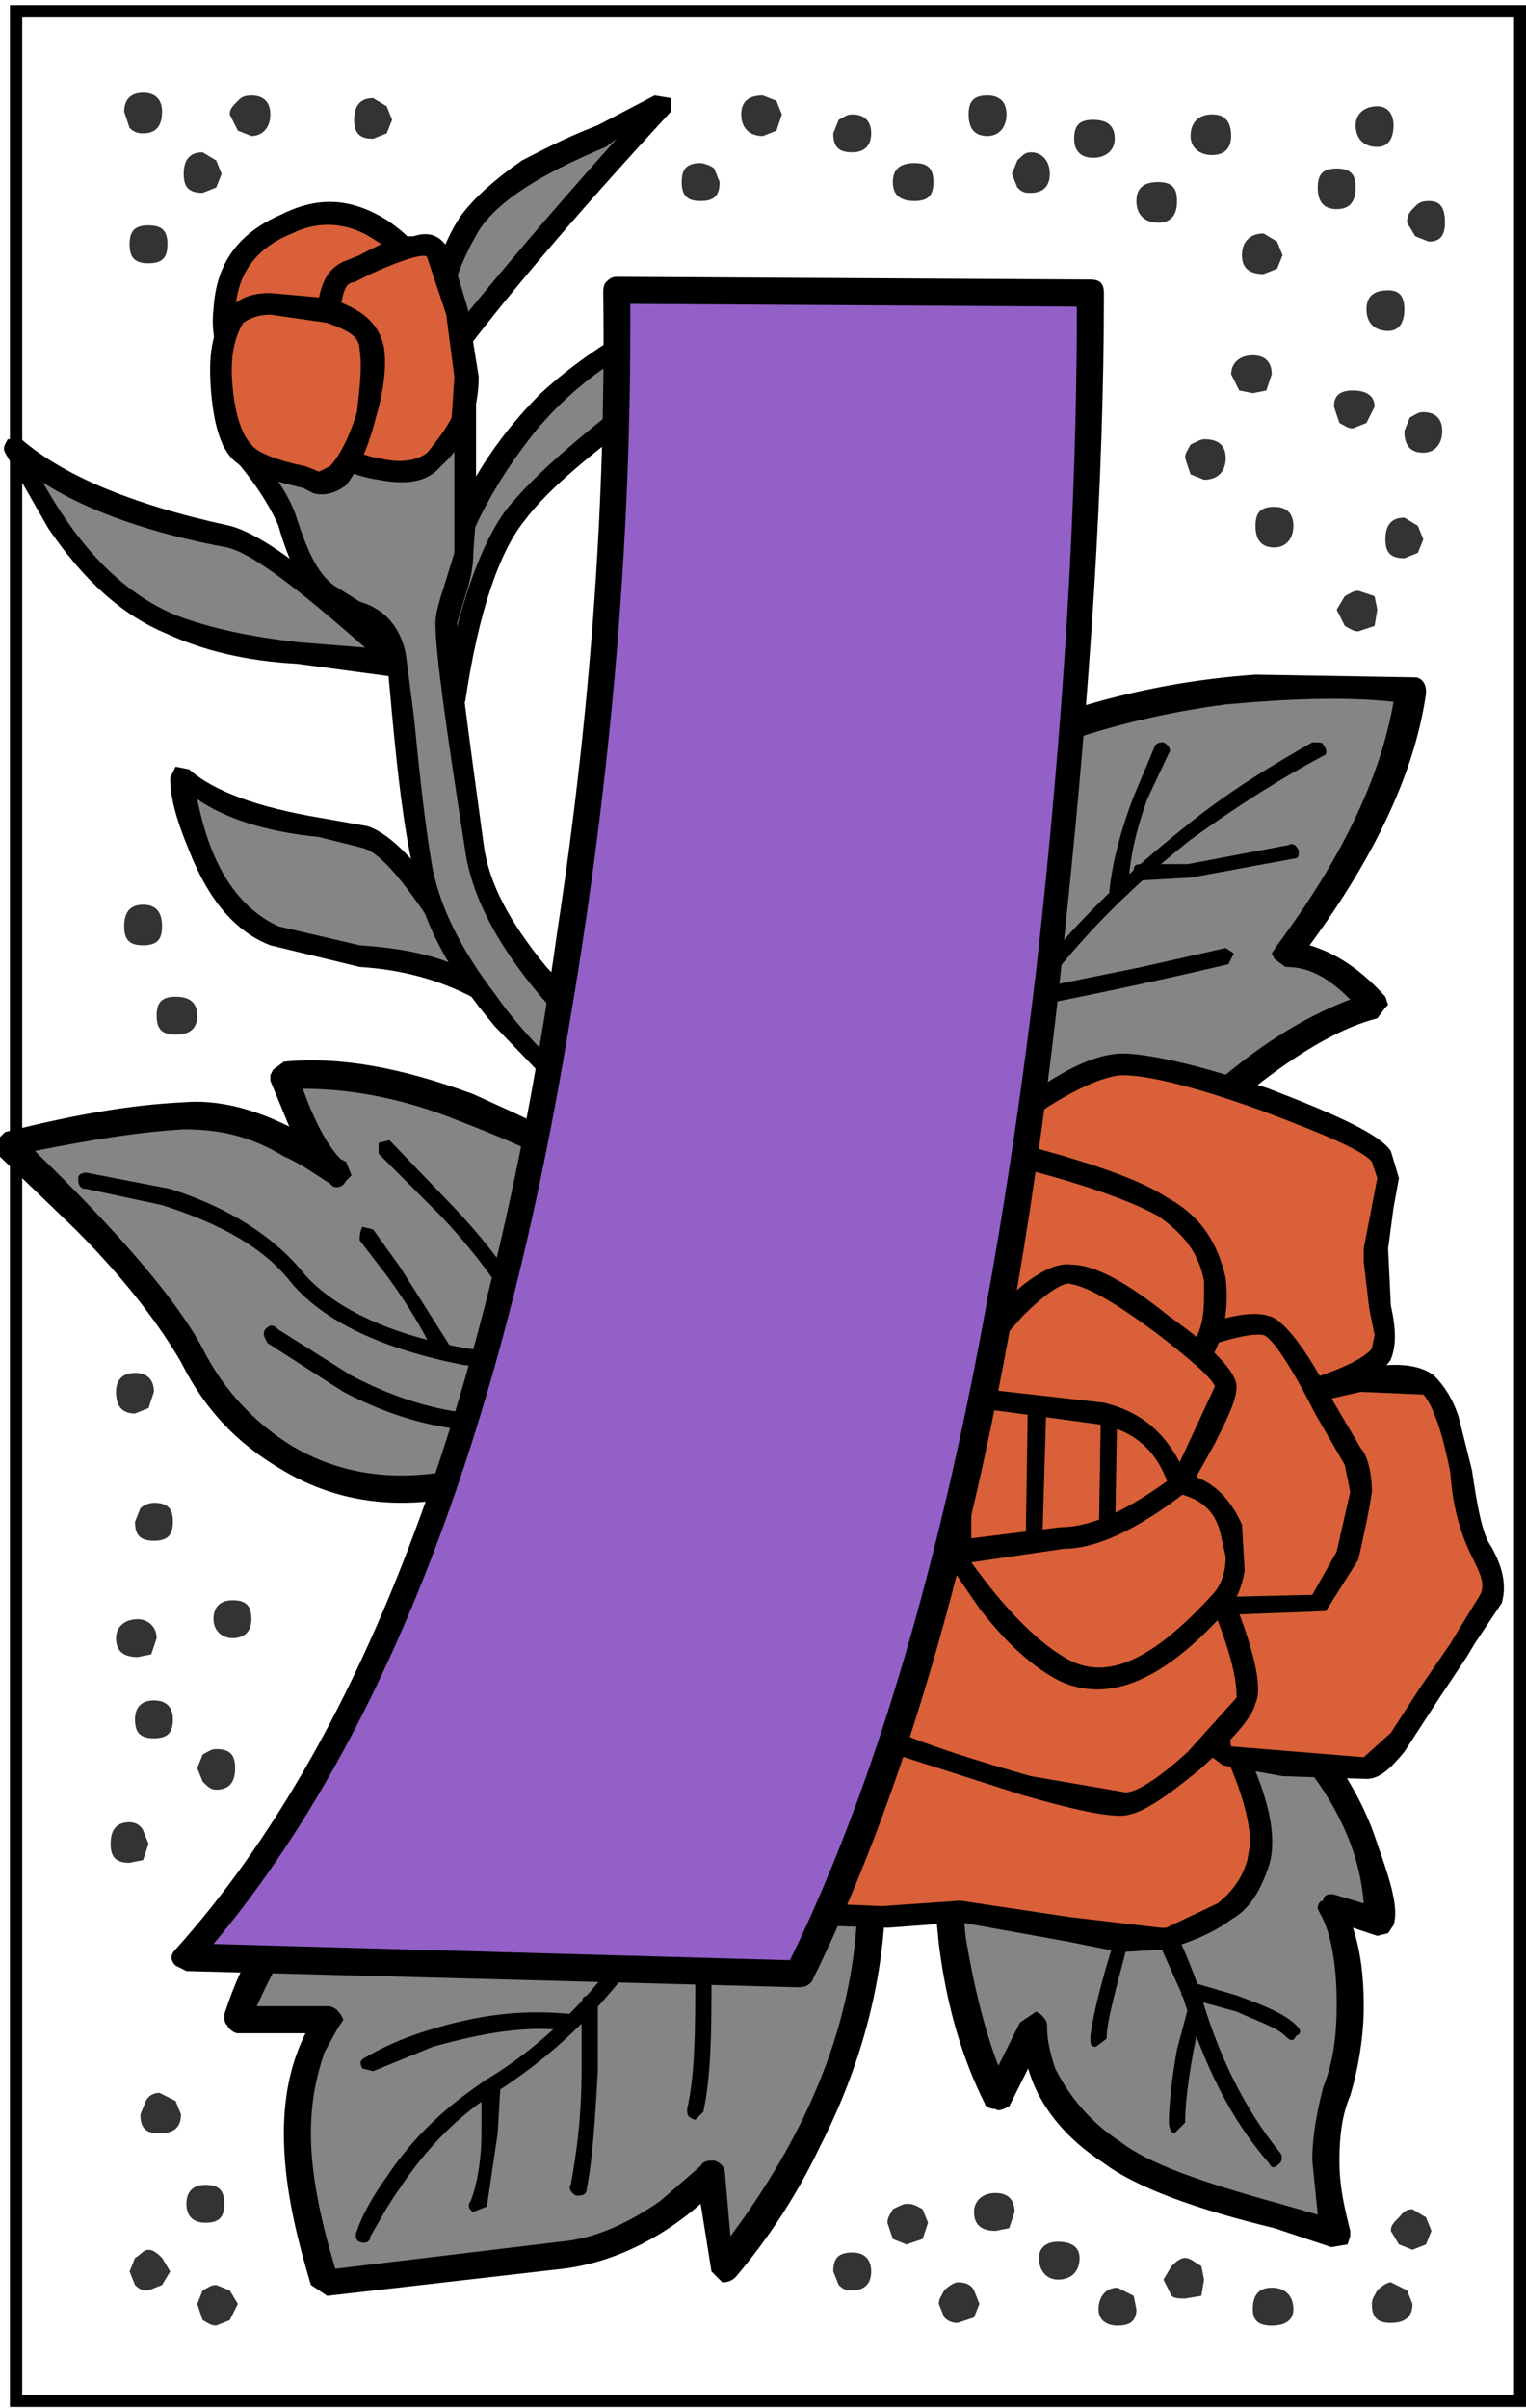 <?xml version="1.0" encoding="utf-8"?>
<!-- Generator: Adobe Illustrator 13.0.0, SVG Export Plug-In . SVG Version: 6.00 Build 14948)  -->
<!DOCTYPE svg PUBLIC "-//W3C//DTD SVG 1.1//EN" "http://www.w3.org/Graphics/SVG/1.1/DTD/svg11.dtd">
<svg version="1.1" id="圖層_1" xmlns="http://www.w3.org/2000/svg" xmlns:xlink="http://www.w3.org/1999/xlink" x="0px" y="0px"
	 width="372px" height="587px" viewBox="0 0 372 587" enable-background="new 0 0 372 587" xml:space="preserve">
<g>
	<g>
		<rect width="372" height="587" fill="#FFFFFF" fill-opacity="1.0"/>
	</g>
	<g>
		<g>
			<path fill="#333333" d="M330.471,45.706c0-3.299-1.32-4.62-4.62-4.62c-3.299,0-4.619,1.32-4.619,4.62
				c0,3.299,1.32,5.277,4.619,5.277C329.15,50.983,330.471,49.004,330.471,45.706z"/>
		</g>
	</g>
	<g>
		<g>
			<path fill="#333333" d="M300.12,33.167c0-3.299-1.321-5.277-4.62-5.277s-5.275,1.978-5.275,5.277c0,2.642,1.978,4.62,5.275,4.62
				S300.12,35.809,300.12,33.167z"/>
		</g>
	</g>
	<g>
		<g>
			<path fill="#333333" d="M312.655,62.2l-1.321-3.299l-3.299-1.984c-3.299,0-5.276,1.984-5.276,5.283
				c0,3.299,1.979,4.613,5.276,4.613l3.299-1.314L312.655,62.2z"/>
		</g>
	</g>
	<g>
		<g>
			<path fill="#333333" d="M342.345,75.396c0-3.299-1.32-4.62-3.959-4.62c-3.299,0-5.275,1.321-5.275,4.62s1.978,5.277,5.275,5.277
				C341.023,80.672,342.345,78.694,342.345,75.396z"/>
		</g>
	</g>
	<g>
		<g>
			<path fill="#333333" d="M339.707,30.525c0-2.635-1.321-4.613-3.96-4.613c-3.299,0-5.276,1.978-5.276,4.613
				c0,3.299,1.979,5.283,5.276,5.283C338.386,35.809,339.707,33.825,339.707,30.525z"/>
		</g>
	</g>
	<g>
		<g>
			<path fill="#333333" d="M335.087,99.145c0-2.642-1.978-3.956-5.277-3.956c-3.299,0-4.618,1.314-4.618,3.956l1.319,3.956
				c1.317,0.664,1.979,1.328,3.299,1.328l3.301-1.328L335.087,99.145z"/>
		</g>
	</g>
	<g>
		<g>
			<path fill="#333333" d="M346.965,131.477l-1.321-3.299l-3.299-1.985c-3.299,0-4.62,1.985-4.62,5.284s1.321,4.613,4.62,4.613
				l3.299-1.314L346.965,131.477z"/>
		</g>
	</g>
	<g>
		<g>
			<path fill="#333333" d="M310.017,91.233c0-2.642-1.32-4.626-4.619-4.626c-3.3,0-5.276,1.984-5.276,4.626l1.978,3.956l3.3,0.657
				l3.299-0.657L310.017,91.233z"/>
		</g>
	</g>
	<g>
		<g>
			<path fill="#333333" d="M286.925,49.004c0-3.299-1.321-4.62-4.62-4.62s-5.277,1.321-5.277,4.62c0,3.299,1.979,5.277,5.277,5.277
				C285.604,54.281,286.925,52.303,286.925,49.004z"/>
		</g>
	</g>
	<g>
		<g>
			<path fill="#333333" d="M351.581,105.085c0-3.299-1.979-4.62-4.616-4.62c-1.321,0-1.98,0.664-3.299,1.321l-1.321,3.299
				c0,3.299,1.321,5.277,4.62,5.277C349.604,110.363,351.581,108.384,351.581,105.085z"/>
		</g>
	</g>
	<g>
		<g>
			<path fill="#333333" d="M352.242,54.281c0-3.962-1.321-5.277-3.96-5.277c-1.979,0-2.64,0.657-3.299,1.314
				c-1.317,1.327-1.979,1.984-1.979,3.962l1.979,3.299l3.299,1.321C350.921,58.901,352.242,57.58,352.242,54.281z"/>
		</g>
	</g>
	<g>
		<g>
			<path fill="#333333" d="M226.225,541.854l-1.317-3.301c-1.321-0.656-1.981-1.313-3.96-1.313c-0.66,0-1.981,0.656-3.299,1.313
				c-0.66,1.327-1.321,1.985-1.321,3.301l1.321,3.962l3.299,1.32l3.96-1.32L226.225,541.854z"/>
		</g>
	</g>
	<g>
		<g>
			<path fill="#333333" d="M212.367,553.734c0-3.3-1.979-4.62-4.616-4.62c-3.299,0-4.62,1.32-4.62,4.62l1.321,3.299
				c1.317,1.313,1.978,1.313,3.299,1.313C210.391,558.348,212.367,557.033,212.367,553.734z"/>
		</g>
	</g>
	<g>
		<g>
			<path fill="#333333" d="M263.172,550.436c0-2.643-1.979-3.956-5.277-3.956c-2.642,0-4.619,1.313-4.619,3.956
				c0,3.3,1.979,5.276,4.619,5.276C261.193,555.712,263.172,553.734,263.172,550.436z"/>
		</g>
	</g>
	<g>
		<g>
			<path fill="#333333" d="M238.758,561.646l-1.316-3.299c-0.66-1.313-1.981-1.972-3.959-1.972c-0.66,0-1.979,0.657-3.299,1.972
				c-0.66,1.327-1.322,1.984-1.322,3.299l1.322,3.3c1.32,1.327,2.639,1.327,3.299,1.327l3.959-1.327L238.758,561.646z"/>
		</g>
	</g>
	<g>
		<g>
			<path fill="#333333" d="M247.338,539.218c0-2.636-1.32-4.62-4.62-4.62c-3.299,0-5.276,1.984-5.276,4.62
				c0,3.299,1.979,4.62,5.276,4.62l3.3-0.658L247.338,539.218z"/>
		</g>
	</g>
	<g>
		<g>
			<path fill="#333333" d="M293.521,555.712l-0.66-3.299c-1.32-0.663-2.639-1.979-3.959-1.979c-1.317,0-2.639,1.314-3.299,1.979
				l-1.979,3.299l1.979,3.963c0.66,0.657,1.98,0.657,3.299,0.657l3.959-0.657L293.521,555.712z"/>
		</g>
	</g>
	<g>
		<g>
			<path fill="#333333" d="M277.027,562.974l-0.66-3.299l-3.959-1.984c-2.639,0-4.616,1.984-4.616,5.283
				c0,2.636,1.978,3.956,4.616,3.956C275.707,566.93,277.027,565.608,277.027,562.974z"/>
		</g>
	</g>
	<g>
		<g>
			<path fill="#333333" d="M348.942,543.838l-1.32-3.299l-3.299-1.985c-1.979,0-2.64,1.327-3.3,1.985
				c-1.316,1.313-1.979,1.978-1.979,3.299l1.979,3.299l3.3,1.314l3.299-1.314L348.942,543.838z"/>
		</g>
	</g>
	<g>
		<g>
			<path fill="#333333" d="M315.293,562.974c0-3.299-1.978-5.283-5.276-5.283c-3.298,0-4.619,1.984-4.619,5.283
				c0,2.636,1.32,3.956,4.619,3.956C313.316,566.93,315.293,565.608,315.293,562.974z"/>
		</g>
	</g>
	<g>
		<g>
			<path fill="#333333" d="M344.323,561.646l-1.317-3.299l-3.96-1.972c-0.66,0-1.978,0.657-3.299,1.972
				c-0.66,1.327-1.321,1.984-1.321,3.299c0,3.3,1.321,4.627,4.62,4.627S344.323,564.945,344.323,561.646z"/>
		</g>
	</g>
	<g>
		<g>
			<path fill="#333333" d="M315.293,128.178c0-3.299-1.978-4.62-4.615-4.62c-3.3,0-4.62,1.321-4.62,4.62
				c0,3.299,1.32,5.277,4.62,5.277C313.315,133.455,315.293,131.477,315.293,128.178z"/>
		</g>
	</g>
	<g>
		<g>
			<path fill="#333333" d="M335.747,148.628l-0.66-3.299l-3.96-1.314c-1.317,0-1.978,0.657-3.299,1.314l-1.979,3.299l1.979,3.956
				c1.321,0.664,1.98,1.328,3.299,1.328l3.96-1.328L335.747,148.628z"/>
		</g>
	</g>
	<g>
		<g>
			<path fill="#333333" d="M271.747,33.825c0-3.299-1.978-4.614-5.276-4.614c-3.298,0-4.619,1.314-4.619,4.614
				c0,2.641,1.32,4.625,4.619,4.625S271.747,36.466,271.747,33.825z"/>
		</g>
	</g>
	<g>
		<g>
			<path fill="#333333" d="M227.544,44.385c0-3.299-1.319-4.62-4.619-4.62s-5.276,1.321-5.276,4.62c0,3.299,1.978,4.62,5.276,4.62
				C226.225,49.004,227.544,47.684,227.544,44.385z"/>
		</g>
	</g>
	<g>
		<g>
			<path fill="#333333" d="M245.355,27.89c0-3.299-1.979-4.62-4.615-4.62c-3.299,0-4.62,1.321-4.62,4.62
				c0,3.299,1.321,5.277,4.62,5.277C243.378,33.167,245.355,31.189,245.355,27.89z"/>
		</g>
	</g>
	<g>
		<g>
			<path fill="#333333" d="M212.367,32.51c0-3.299-1.979-4.62-4.616-4.62c-1.321,0-1.981,0.664-3.299,1.321l-1.321,3.299
				c0,3.299,1.321,4.614,4.62,4.614C210.391,37.124,212.367,35.809,212.367,32.51z"/>
		</g>
	</g>
	<g>
		<g>
			<path fill="#333333" d="M255.913,42.406c0-3.299-1.978-5.283-4.616-5.283c-1.32,0-1.98,0.664-3.299,1.984l-1.321,3.299
				l1.321,3.299c1.316,1.314,1.979,1.314,3.299,1.314C253.936,47.02,255.913,45.706,255.913,42.406z"/>
		</g>
	</g>
	<g>
		<g>
			<path fill="#333333" d="M298.799,111.683c0-3.299-1.979-4.62-5.275-4.62c-0.662,0-1.981,0.664-3.299,1.321
				c-0.662,1.314-1.322,1.979-1.322,3.299l1.322,3.956l3.299,1.321C296.82,116.96,298.799,114.982,298.799,111.683z"/>
		</g>
	</g>
	<g>
		<g>
			<path fill="#333333" d="M190.596,27.89l-1.32-3.299l-3.298-1.321c-3.298,0-5.277,1.321-5.277,4.62
				c0,3.299,1.979,5.277,5.277,5.277l3.298-1.314L190.596,27.89z"/>
		</g>
	</g>
	<g>
		<g>
			<path fill="#333333" d="M175.423,44.385l-1.321-3.299c-0.661-0.664-2.638-1.321-3.299-1.321c-3.299,0-4.62,1.321-4.62,4.62
				c0,3.299,1.321,4.62,4.62,4.62C174.102,49.005,175.423,47.684,175.423,44.385z"/>
		</g>
	</g>
	<g>
		<g>
			<path fill="#333333" d="M39.507,27.227c0-2.635-1.32-4.613-4.62-4.613c-3.299,0-4.616,1.978-4.616,4.613l1.317,3.962
				c1.321,1.321,2.639,1.321,3.299,1.321C38.187,32.51,39.507,30.525,39.507,27.227z"/>
		</g>
	</g>
	<g>
		<g>
			<path fill="#333333" d="M65.898,27.89c0-3.299-1.981-4.62-4.619-4.62c-1.979,0-2.639,0.658-3.299,1.321
				c-1.317,1.321-1.978,1.978-1.978,3.299l1.978,3.962l3.299,1.314C63.917,33.167,65.898,31.189,65.898,27.89z"/>
		</g>
	</g>
	<g>
		<g>
			<path fill="#333333" d="M54.021,42.406l-1.317-3.299l-3.299-1.984c-3.299,0-4.62,1.984-4.62,5.283
				c0,3.299,1.321,4.614,4.62,4.614l3.299-1.314L54.021,42.406z"/>
		</g>
	</g>
	<g>
		<g>
			<path fill="#333333" d="M40.825,59.558c0-3.299-1.318-4.613-4.617-4.613s-4.62,1.314-4.62,4.613c0,3.299,1.321,4.62,4.62,4.62
				S40.825,62.857,40.825,59.558z"/>
		</g>
	</g>
	<g>
		<g>
			<path fill="#333333" d="M95.589,29.211l-1.321-3.299l-3.299-1.984c-3.299,0-4.617,1.984-4.617,5.283s1.318,4.614,4.617,4.614
				l3.299-1.315L95.589,29.211z"/>
		</g>
	</g>
	<g>
		<g>
			<path fill="#333333" d="M39.507,225.823c0-3.299-1.32-5.276-4.62-5.276c-3.299,0-4.616,1.978-4.616,5.276
				c0,3.298,1.317,4.62,4.616,4.62C38.187,230.443,39.507,229.122,39.507,225.823z"/>
		</g>
	</g>
	<g>
		<g>
			<path fill="#333333" d="M48.083,247.595c0-3.299-1.978-4.613-5.277-4.613c-3.299,0-4.619,1.314-4.619,4.613
				c0,3.299,1.32,4.62,4.619,4.62C46.105,252.214,48.083,250.894,48.083,247.595z"/>
		</g>
	</g>
	<g>
		<g>
			<path fill="#333333" d="M42.146,370.975c0-3.3-1.321-4.619-4.62-4.619c-1.318,0-2.639,0.656-3.299,1.319l-1.318,3.3
				c0,3.299,1.318,4.619,4.617,4.619C40.825,375.594,42.146,374.273,42.146,370.975z"/>
		</g>
	</g>
	<g>
		<g>
			<path fill="#333333" d="M61.279,394.729c0-3.299-1.318-4.625-4.617-4.625c-2.642,0-4.62,1.326-4.62,4.625
				c0,2.637,1.978,4.614,4.62,4.614C59.961,399.344,61.279,397.365,61.279,394.729z"/>
		</g>
	</g>
	<g>
		<g>
			<path fill="#333333" d="M42.146,419.139c0-2.644-1.321-4.615-4.62-4.615c-3.299,0-4.617,1.973-4.617,4.615
				c0,3.298,1.318,4.618,4.617,4.618C40.825,423.757,42.146,422.437,42.146,419.139z"/>
		</g>
	</g>
	<g>
		<g>
			<path fill="#333333" d="M38.187,399.344c0-2.642-1.979-4.613-4.617-4.613c-3.299,0-5.28,1.973-5.28,4.613
				c0,3.299,1.981,4.619,5.28,4.619l3.299-0.663L38.187,399.344z"/>
		</g>
	</g>
	<g>
		<g>
			<path fill="#333333" d="M36.208,449.484l-1.321-3.3c-0.66-1.313-1.978-1.973-3.299-1.973c-3.299,0-4.616,1.973-4.616,5.271
				c0,3.298,1.317,4.626,4.616,4.626l3.299-0.664L36.208,449.484z"/>
		</g>
	</g>
	<g>
		<g>
			<path fill="#333333" d="M37.526,339.307c0-2.642-1.318-4.619-4.617-4.619c-3.299,0-4.62,1.979-4.62,4.619
				c0,3.299,1.321,5.276,4.62,5.276l3.299-1.319L37.526,339.307z"/>
		</g>
	</g>
	<g>
		<g>
			<path fill="#333333" d="M57.32,431.018c0-3.299-1.318-4.626-4.617-4.626c-1.321,0-1.981,0.664-3.299,1.327l-1.321,3.299
				l1.321,3.3c1.317,1.314,1.978,1.972,3.299,1.972C56.002,436.288,57.32,434.316,57.32,431.018z"/>
		</g>
	</g>
	<g>
		<g>
			<path fill="#333333" d="M44.124,515.462l-1.318-3.299l-3.959-1.972c-1.321,0-2.639,0.656-3.299,1.972l-1.321,3.299
				c0,3.299,1.321,4.626,4.62,4.626C42.146,520.088,44.124,518.761,44.124,515.462z"/>
		</g>
	</g>
	<g>
		<g>
			<path fill="#333333" d="M54.681,537.24c0-3.299-1.317-4.62-4.617-4.62c-2.642,0-4.619,1.321-4.619,4.62s1.978,4.612,4.619,4.612
				C53.364,541.854,54.681,540.539,54.681,537.24z"/>
		</g>
	</g>
	<g>
		<g>
			<path fill="#333333" d="M41.486,553.734l-1.979-3.3c-0.66-0.656-1.981-1.983-3.299-1.983c-1.321,0-1.981,1.327-3.299,1.983
				l-1.321,3.3l1.321,3.299c1.318,1.313,1.978,1.313,3.299,1.313l3.299-1.313L41.486,553.734z"/>
		</g>
	</g>
	<g>
		<g>
			<path fill="#333333" d="M57.98,561.646l-1.978-3.299l-3.299-1.313c-1.321,0-1.981,0.655-3.299,1.313l-1.321,3.299l1.321,3.963
				c1.317,0.664,1.978,1.32,3.299,1.32l3.299-1.32L57.98,561.646z"/>
		</g>
	</g>
	<g>
		<g>
			<path fill="#858585" d="M69.197,158.525l28.37,4.62c-19.793-19.793-33.649-31.011-41.565-32.325l-26.391-7.261
				c-11.878-4.62-21.114-9.233-25.73-14.517l9.236,17.815c8.576,12.532,18.473,21.114,28.37,25.07
				C50.722,156.546,59.961,158.525,69.197,158.525z"/>
		</g>
	</g>
	<g>
		<g>
			<path d="M56.002,128.178c-24.413-5.284-40.907-12.539-50.804-21.114c-0.661,0-1.978,0-3.299,0
				c-0.661,1.321-1.318,1.978-0.661,3.299l10.558,18.472c8.579,12.538,17.815,21.114,29.029,25.734
				c8.579,3.956,19.136,6.598,31.671,7.255l24.41,3.299c1.321,0.657,1.981,0,3.299-0.657c0.661-1.321,0.661-2.642-1.317-3.299
				c-3.299-4.62-9.236-9.896-17.815-16.494C69.858,134.775,61.279,129.492,56.002,128.178z M10.478,117.624
				c11.214,7.255,27.048,12.532,44.864,15.831c5.938,1.321,17.155,9.896,33.649,24.413l-16.494-1.321
				c-11.217-1.32-21.114-3.299-29.69-6.598C30.271,144.672,19.714,134.118,10.478,117.624z"/>
		</g>
	</g>
	<g>
		<g>
			<path fill="#858585" d="M106.803,90.569c13.195-17.816,31.01-39.587,54.103-64.657l-23.752,11.211
				c-10.558,5.283-18.473,11.224-23.092,17.158c-3.959,7.261-6.598,15.173-7.258,24.413
				C106.146,83.308,106.803,87.271,106.803,90.569z"/>
		</g>
	</g>
	<g>
		<g>
			<path d="M163.544,23.928l-3.959-0.658l-13.853,7.255c-8.579,3.299-14.517,6.598-18.476,8.582
				c-6.598,4.614-11.875,9.24-15.174,13.853c-4.62,7.255-7.258,15.837-7.918,25.077c-0.661,4.613,0,9.233,0,12.532l1.981,1.978
				c1.317,0.657,1.978,0,2.638-0.657c12.535-17.151,31.008-38.929,54.76-64.663L163.544,23.928L163.544,23.928z M147.71,35.809
				l2.639-1.984c-17.155,19.136-31.008,35.63-41.565,48.826c0-9.897,3.299-18.472,7.916-26.391
				C121.319,49.004,131.876,42.406,147.71,35.809z"/>
		</g>
	</g>
	<g>
		<g>
			<path fill="#858585" d="M106.803,157.21c0,5.934,1.32,10.554,3.959,13.196c3.299-22.435,8.579-37.615,15.177-45.527
				c6.598-7.255,17.812-16.495,32.328-27.712l-3.299-15.174c-6.598,3.299-13.196,8.576-19.793,15.174
				c-14.516,14.516-24.413,31.668-28.372,51.461V157.21z"/>
		</g>
	</g>
	<g>
		<g>
			<path d="M156.287,80.008c-1.318-0.657-1.979-0.657-2.639,0c-6.598,3.963-13.856,8.583-21.771,15.837
				c-14.516,14.517-23.753,31.675-27.712,52.125v9.896c0,6.598,1.321,11.211,4.62,13.853l1.979,1.321l2.638-1.978
				c3.299-22.436,8.579-36.945,14.516-44.207c5.938-7.919,16.495-16.494,31.668-27.712l1.32-2.642l-3.299-14.51L156.287,80.008z
				 M152.987,85.949l1.981,9.896c-14.516,11.218-24.413,19.793-31.011,27.712c-5.277,6.598-10.557,19.129-14.513,37.608
				l-0.661-7.919v-3.962c3.959-17.151,11.214-31.004,21.771-44.2C137.154,97.167,144.412,91.233,152.987,85.949z"/>
		</g>
	</g>
	<g>
		<g>
			<path fill="#858585" d="M90.969,233.084c9.896,0.658,19.133,3.957,27.711,9.233c-12.535-23.092-22.432-36.288-29.69-38.266
				l-21.114-3.956c-9.897-2.642-18.473-5.94-23.092-10.561l3.299,15.831c4.62,11.881,11.217,18.479,19.133,22.435L90.969,233.084z"
				/>
		</g>
	</g>
	<g>
		<g>
			<path d="M89.651,201.411l-11.218-1.979c-15.834-2.635-26.391-6.598-32.328-11.875l-3.299-0.657l-1.32,2.635
				c0,4.62,1.32,9.896,4.62,17.815c4.616,11.875,11.214,19.793,19.793,23.092l21.772,5.277c10.557,0.663,20.453,3.299,29.69,8.576
				l3.299-0.657v-3.299C108.124,217.248,97.567,204.052,89.651,201.411z M77.773,204.052l10.557,2.642
				c5.277,1.314,12.536,11.211,23.753,29.026c-7.258-3.299-15.177-4.62-24.413-5.277l-19.793-4.62
				c-9.897-4.62-16.495-14.516-19.793-31.011C54.681,199.432,64.578,202.731,77.773,204.052z"/>
		</g>
	</g>
	<g>
		<g>
			<path fill="#858585" d="M62.6,114.982l7.916,13.196c1.981,7.912,5.28,13.853,9.896,17.151c1.981,1.985,5.28,3.299,9.24,4.62
				c3.956,1.979,5.938,5.277,7.255,9.897l1.981,19.793c0.66,11.218,1.978,22.429,4.616,32.989
				c1.981,11.218,8.579,23.755,19.793,36.288l15.177,16.495l5.938-14.516l-13.196-13.853c-9.236-10.554-13.855-21.114-15.834-29.69
				c-4.619-31.011-6.598-49.483-6.598-55.424c0-1.979,0.661-3.956,1.979-7.912l2.638-9.24c0.661-14.516,0.661-27.712,0-38.93
				L92.29,93.868c-15.177,0-27.051,4.62-34.97,13.859L62.6,114.982z"/>
		</g>
	</g>
	<g>
		<g>
			<path d="M54.681,109.042c7.258,7.919,11.217,14.517,13.196,19.136c2.638,9.239,5.937,15.837,11.217,19.793l6.598,3.299
				c1.979,0.657,3.959,1.978,5.277,3.299c1.32,0.657,2.638,3.299,3.299,5.277l1.321,14.517c1.317,13.853,2.638,26.391,5.277,38.266
				c1.981,11.875,8.579,24.413,19.793,37.609l16.495,17.151l1.981,0.657l1.318-1.315l5.937-14.516l-0.657-3.299l-12.538-13.195
				c-9.236-11.217-13.853-20.457-15.174-29.026c-3.959-29.033-6.598-48.169-6.598-54.767l1.979-6.598
				c1.32-3.956,1.981-7.255,1.981-10.554l0.661-9.239v-29.69l-1.981-1.978l-22.432-2.635c-15.834,0.657-27.712,5.27-36.948,14.51
				C54.021,107.063,54.021,108.384,54.681,109.042z M87.67,146.65l-5.277-3.299c-4.62-2.635-7.258-8.576-9.896-16.494
				c-1.321-4.62-4.62-10.561-11.878-18.473c11.878-11.217,28.372-14.516,50.144-9.896v36.288l-2.639,8.576
				c-1.32,3.963-1.978,6.598-1.978,8.576c0,7.255,2.638,25.734,7.255,55.424c1.981,13.853,11.217,29.032,27.052,44.863l-3.299,8.576
				c-5.938-5.277-11.875-11.875-16.495-18.473c-8.576-11.217-13.196-21.114-15.174-30.354c-1.981-11.211-3.299-24.407-4.62-37.602
				l-1.978-15.18C97.567,153.248,94.268,148.628,87.67,146.65z"/>
		</g>
	</g>
	<g>
		<g>
			<path fill="#D96038" d="M56.002,88.591l49.483-17.151l-9.236-12.539c-8.579-7.918-17.155-9.24-27.052-4.62
				c-9.236,4.62-14.516,11.217-14.516,21.114C54.021,80.672,54.681,85.292,56.002,88.591z"/>
		</g>
	</g>
	<g>
		<g>
			<path d="M108.124,70.112c-3.299-7.255-7.918-12.532-13.855-16.494c-8.576-5.271-16.495-5.934-25.73-1.314
				C57.98,56.917,52.703,64.178,52.043,75.396c-0.661,5.277,0.66,9.896,1.978,14.51c0.661,1.984,1.981,1.984,3.299,1.984
				l49.483-17.815l1.981-1.978L108.124,70.112z M90.969,58.244c4.62,2.636,7.918,7.255,11.217,11.868L57.98,85.292l-0.66-7.918
				c0-9.233,3.959-16.494,13.856-20.457C77.773,53.618,85.031,54.281,90.969,58.244z"/>
		</g>
	</g>
	<g>
		<g>
			<path fill="#D96038" d="M111.422,76.053L107.463,62.2c-1.978-2.642-5.277-3.299-9.896-1.32l-11.875,4.619
				c-3.299,1.979-4.62,5.277-5.28,9.897l-0.657,8.576l-3.959,9.896c-2.639,6.598-1.981,11.875,1.317,14.516
				c5.28,3.299,9.897,5.277,15.177,6.598c5.938,0.657,9.897,0,13.196-3.299c5.277-4.62,8.576-11.217,8.576-19.793L111.422,76.053z"
				/>
		</g>
	</g>
	<g>
		<g>
			<path d="M87.67,62.2l-3.299,1.315c-5.277,1.984-7.258,7.261-7.258,17.158v1.978c-3.299,6.598-5.937,12.539-5.937,18.479
				c0,3.956,1.321,7.255,4.62,9.233c5.277,3.299,11.214,5.934,16.494,6.598c6.598,1.32,11.875,0.664,15.174-3.299
				c5.938-5.277,9.236-13.196,9.236-21.772l-2.638-16.494c-1.979-6.598-3.299-11.217-4.617-14.516
				c-1.981-3.299-4.62-4.62-8.579-3.299C97.567,57.58,93.607,58.901,87.67,62.2z M104.165,62.857l4.62,13.853l1.979,15.18
				l-0.661,9.897c-1.318,2.642-3.299,5.277-5.938,8.576c-2.639,1.978-6.598,2.635-11.875,1.32c-4.619-0.657-8.579-3.299-13.195-5.94
				c-1.981-1.314-2.638-4.613-1.321-9.897l4.62-10.554v-1.984l0.661-8.569c0.657-3.962,1.317-5.941,3.299-5.941l3.956-1.984
				C98.888,62.857,104.165,61.542,104.165,62.857z"/>
		</g>
	</g>
	<g>
		<g>
			<path fill="#D96038" d="M59.961,111.683c1.978,1.979,7.916,3.299,17.151,5.941c3.959,0.657,7.918-2.642,10.558-11.881
				c3.299-8.576,3.959-15.173,3.299-20.451c-0.661-4.62-4.617-7.918-10.558-9.239l-14.513-1.978
				c-8.579,0-13.195,6.598-11.878,20.457C54.681,103.101,56.663,108.384,59.961,111.683z"/>
		</g>
	</g>
	<g>
		<g>
			<path d="M65.898,71.439c-4.619,0-7.918,1.314-9.896,3.956c-3.959,3.956-5.28,9.896-4.62,19.136
				c0.661,9.233,2.638,15.831,6.598,18.466c1.981,1.984,7.258,3.963,15.834,5.94l2.642,1.321c2.638,0.664,5.276,0,7.915-1.979
				c2.639-3.299,5.28-8.582,7.258-16.494c1.978-6.598,2.639-12.539,1.978-17.152c-1.318-5.94-5.277-9.239-13.196-11.881
				L65.898,71.439z M59.301,78.694c1.979-1.321,3.959-1.985,6.598-1.985l13.856,1.985c5.276,1.978,7.916,3.299,7.916,6.598
				c0.66,3.956,0,9.24-0.661,15.174c-1.979,6.598-4.617,11.217-6.598,13.196l-2.638,1.32l-3.299-1.32
				c-6.598-1.321-11.875-3.299-13.195-5.277c-1.979-1.984-3.959-6.598-4.617-14.516C56.002,86.606,57.32,81.993,59.301,78.694z"/>
		</g>
	</g>
	<g>
		<g>
			<path fill="#858585" d="M71.176,278.605c-9.896-5.277-18.473-6.598-26.391-6.598c-13.196,0.664-27.709,3.299-42.886,6.598
				l19.133,19.129c12.539,13.858,21.774,24.421,25.734,32.988c5.938,11.883,15.174,20.457,26.391,26.393
				c14.514,7.261,30.347,7.261,48.823,1.328c17.155-4.627,25.07-19.795,23.092-43.551l-7.918-33.651
				c-5.938-3.956-13.196-7.255-22.433-10.554c-17.154-7.255-32.328-9.896-45.524-8.576l3.959,11.217
				c2.639,4.613,4.617,8.576,5.938,10.554L71.176,278.605z"/>
		</g>
	</g>
	<g>
		<g>
			<path d="M66.559,260.791l-0.661,1.321v1.32l4.617,11.211c-9.236-4.613-17.812-6.598-25.73-5.934
				c-13.856,0.664-27.709,3.299-43.546,7.261l-2.638,2.635l1.321,3.299l18.473,17.815c13.195,13.195,21.114,24.406,25.73,32.332
				c5.94,11.868,13.856,19.795,23.753,25.727c15.834,9.896,34.31,11.219,55.42,3.965c9.897-2.643,17.155-9.24,21.114-17.822
				c4.62-9.896,5.938-23.749,2.639-40.9l-6.598-23.093l-1.318-1.321c-7.258-4.619-15.177-7.918-23.753-11.875
				c-17.815-6.598-32.989-9.239-46.185-7.918L66.559,260.791z M8.497,280.584c13.196-2.642,25.074-4.614,36.288-5.277
				c7.918,0,15.834,1.321,24.413,6.598c4.617,1.979,7.916,4.619,11.214,6.598l0.661,0.664c1.321,0.656,2.639,0,3.299-1.327
				l1.321-1.315l-1.321-3.299l-1.317-0.657c-2.642-2.642-5.941-7.925-9.24-17.158c10.557,0,23.753,1.978,38.269,7.918
				c8.576,3.299,16.495,6.598,22.432,9.896c5.277,13.196,7.258,25.735,7.258,38.267c0,7.918-1.32,14.517-3.299,19.793
				c-3.299,6.598-9.236,11.875-17.815,14.517c-18.473,5.941-34.967,5.276-49.483-3.299c-8.576-5.283-16.495-13.194-21.771-23.749
				C43.467,317.527,29.611,301.034,8.497,280.584z"/>
		</g>
	</g>
	<g>
		<g>
			<path d="M21.032,285.867c-1.318,0-1.978,0.656-1.978,1.314c0,1.984,0.66,2.641,1.978,2.641l18.476,3.957
				c14.513,4.62,25.071,10.554,31.668,19.136c7.918,9.239,21.774,15.838,41.568,19.794l28.369,3.299l2.639-1.984l-2.639-1.972
				l-27.051-3.299c-19.133-3.299-32.329-9.896-39.587-17.821c-7.258-9.233-18.473-16.494-32.989-21.108L21.032,285.867z"/>
		</g>
	</g>
	<g>
		<g>
			<path d="M67.877,324.126c-1.318-1.313-1.979-1.313-3.299,0c-0.661,1.328,0,1.983,0.66,3.299l18.473,11.882
				c15.177,7.912,29.033,10.555,42.885,9.239l1.981-1.327l-1.981-2.636c-13.195,1.321-27.048-1.978-40.904-9.231L67.877,324.126z"/>
		</g>
	</g>
	<g>
		<g>
			<path d="M94.928,277.942l-2.639,0.664v2.636l15.174,15.18c11.878,12.539,19.793,25.07,25.731,38.266
				c0,1.321,0.66,1.321,1.981,0.664c1.979-0.664,1.979-1.328,1.318-2.642c-5.938-13.196-13.853-25.733-25.73-38.272L94.928,277.942z
				"/>
		</g>
	</g>
	<g>
		<g>
			<path d="M90.969,299.721l-2.639-0.658c-0.66,1.314-0.66,2.636-0.66,3.301l6.598,8.568c5.28,7.26,9.236,13.858,11.878,19.793
				c0.657,0.664,1.317,0.664,2.638,0.664c1.318,0,1.318-1.32,1.318-2.636L97.567,308.96L90.969,299.721z"/>
		</g>
	</g>
	<g>
		<g>
			<path fill="#858585" d="M344.323,168.421c-9.897-1.978-21.771-1.978-36.288-0.657c-29.029,1.978-55.422,9.897-79.174,23.092
				l-10.553,43.543c-5.941,32.331-5.281,54.103,1.315,67.298c7.259,12.531,19.794,12.531,38.927-1.32
				c9.896-6.598,18.477-14.51,27.053-23.75l17.154-14.516c13.195-9.233,23.752-15.173,32.328-17.158
				c-7.259-8.57-14.513-12.532-21.771-12.532l13.855-21.114C336.408,195.47,342.345,180.96,344.323,168.421z"/>
		</g>
	</g>
	<g>
		<g>
			<path d="M347.622,168.421c0-1.978-1.317-3.299-2.639-3.299l-38.927-0.657c-28.369,1.978-54.761,9.897-79.174,23.092l-0.66,1.978
				l-11.875,46.185c-5.279,31.668-4.619,54.102,2.639,67.297c3.3,5.941,7.92,9.896,13.855,10.556
				c9.896,1.319,21.771-3.957,36.288-15.175l20.454-19.793l17.813-13.195c12.534-9.897,22.432-15.173,30.351-17.158l1.978-2.635
				l0.661-0.664l-0.661-1.972c-5.937-6.598-11.874-10.561-18.472-12.538c16.494-22.435,25.73-42.886,28.369-61.365V168.421
				L347.622,168.421z M310.678,233.742l2.639,1.978c5.275,0,9.896,1.978,15.834,7.919c-8.575,3.299-18.473,8.575-29.69,17.809
				l-16.494,12.539l0,0L259.873,295.1c-11.219,9.233-20.454,13.195-27.713,11.875c-4.616-0.656-7.254-2.642-9.235-7.254
				c-3.3-5.941-5.276-14.518-5.276-27.049c0-13.859,1.978-30.354,5.938-48.826c3.299-13.196,5.938-23.75,8.575-31.011
				c19.794-10.56,41.567-17.815,66.639-21.114c14.518-1.314,28.373-1.978,40.908-0.657c-3.299,19.136-13.196,38.929-28.373,59.38
				l-1.317,1.978L310.678,233.742z"/>
		</g>
	</g>
	<g>
		<g>
			<path d="M322.552,181.617c0-0.657-0.66-0.657-2.639-0.657c-9.235,5.277-20.454,11.875-31.672,21.107
				c-23.093,18.479-40.903,38.272-51.462,60.708c-0.659,1.314,0,2.635,0.662,2.635c1.978,1.32,2.638,0.664,2.638-1.321
				c10.558-21.771,27.713-41.565,50.146-59.38c11.873-8.576,22.432-15.174,32.327-20.451
				C323.212,184.259,323.873,182.938,322.552,181.617z"/>
		</g>
	</g>
	<g>
		<g>
			<path d="M283.626,180.96c-0.661,0-1.321,0-1.981,0.657l-5.276,12.539c-3.3,8.575-5.276,16.494-5.938,23.092
				c0,1.978,1.317,1.978,2.639,1.978l1.979-1.321c0-6.598,1.321-13.853,4.62-23.092l5.276-11.211
				C285.604,182.938,284.941,181.617,283.626,180.96z"/>
		</g>
	</g>
	<g>
		<g>
			<path d="M316.614,207.351c-0.66-1.321-1.321-1.984-2.639-1.321l-24.413,4.62h-11.219c-1.978,0-1.978,0.657-1.978,1.978
				c0,1.321,0,1.978,1.978,1.978l11.879-0.657l25.069-4.62C316.614,209.329,316.614,208.666,316.614,207.351z"/>
		</g>
	</g>
	<g>
		<g>
			<path d="M300.78,232.421l-1.981-1.32l-20.453,4.62l-38.927,7.919c-1.978,0-1.978,0.657-1.978,1.978
				c0,1.321,1.315,1.978,2.638,1.978c17.155-3.299,36.948-7.255,59.38-12.538L300.78,232.421z"/>
		</g>
	</g>
	<g>
		<g>
			<path fill="#858585" d="M251.954,493.696l1.981,10.555c3.299,7.912,9.235,15.174,16.494,21.107
				c7.914,4.626,19.133,9.896,32.988,13.194l22.432,6.6c-0.659-3.3-1.32-6.6-1.978-11.211c-1.321-8.583-0.661-17.152,1.978-23.75
				c2.64-7.926,3.3-17.158,3.3-26.393c-0.66-7.925-2.64-13.857-4.62-18.479l11.879,3.956c0-5.271-0.661-11.211-3.299-18.467
				c-5.281-13.858-14.519-27.055-29.03-39.587c-9.896,0-20.453,2.635-31.671,5.935c-22.434,7.919-36.288,19.794-42.227,36.288
				l1.979,19.794c1.982,15.173,5.941,27.712,10.558,37.607L251.954,493.696z"/>
		</g>
	</g>
	<g>
		<g>
			<path d="M226.884,453.446l1.978,20.457c1.981,15.831,5.941,28.362,11.219,38.923c0,0.664,1.32,1.321,2.639,1.321
				c0.66,0.656,1.981,0,3.299-0.657l4.621-9.239c2.639,9.239,9.235,17.151,18.471,23.092c7.92,5.94,22.434,11.211,41.569,15.837
				l13.853,4.613l3.96-0.656l0.66-1.983v-1.314c-1.321-5.284-2.64-10.555-2.64-17.152c0-5.939,0.661-11.224,2.64-15.837
				c1.978-6.598,3.299-14.517,3.299-21.777c0-6.599-0.66-13.195-2.64-19.129l5.938,1.978l2.639-0.657l1.321-1.983
				c1.316-3.956-0.661-10.556-3.96-19.793c-4.62-14.511-14.517-28.363-29.689-40.901l-1.979-0.657
				c-11.218,0.657-22.437,2.636-34.31,6.599c-22.433,7.912-36.289,20.45-42.887,37.602L226.884,453.446L226.884,453.446z
				 M235.459,472.576l-1.979-19.13c5.938-13.859,17.815-25.07,36.949-31.669c11.213-4.619,22.432-6.598,32.328-7.254
				c18.473,15.83,28.368,32.324,29.689,49.482l-6.599-1.983c-1.978-0.657-3.299,0-3.299,1.319c-0.66,0-1.321,0.664-1.321,1.979
				l0.661,1.319c2.639,4.62,3.959,12.532,3.959,21.771c0,7.256-0.659,13.854-3.299,20.451c-1.321,5.282-2.639,11.224-2.639,17.82
				l1.316,13.195l-9.235-2.641c-19.133-5.284-32.328-9.897-38.926-15.182c-7.26-4.612-12.535-11.211-15.834-17.809
				c-1.321-3.956-1.981-7.256-1.981-9.896v-0.657c0-1.326-1.317-2.642-2.64-3.299l-3.959,2.636l-5.276,10.561
				C240.079,495.011,237.441,484.458,235.459,472.576z"/>
		</g>
	</g>
	<g>
		<g>
			<path d="M271.747,447.512c-1.317,0.658-1.317,1.974-1.317,2.637l6.598,11.218l11.215,25.069
				c5.281,17.158,11.879,30.354,21.115,40.907c0.659,1.314,1.32,1.314,2.638,0c0.661-0.657,0.661-1.983,0-2.642
				c-8.575-10.555-15.173-23.749-19.793-40.243c-2.64-7.256-5.938-15.181-11.214-24.414l-6.598-11.874
				C273.068,446.849,272.408,446.849,271.747,447.512z"/>
		</g>
	</g>
	<g>
		<g>
			<path d="M292.201,487.757c-1.317,0-2.639,0-2.639,1.979l-2.639,9.896c-1.32,7.262-1.982,13.859-1.982,17.815
				c0,1.313,0.662,2.642,1.322,2.642l2.639-2.642c0-3.956,0.66-9.896,1.98-17.151l1.979-9.896
				C293.521,489.734,292.861,488.413,292.201,487.757z"/>
		</g>
	</g>
	<g>
		<g>
			<path d="M290.225,483.137l-1.982,1.979c-0.656,1.32,0,1.983,1.32,1.983l11.876,3.3c5.939,2.636,9.896,3.957,11.878,5.935
				c1.316,1.321,1.978,1.321,2.639,0c1.321-0.663,1.321-1.321,0-2.636c-2.639-2.642-7.259-4.626-14.517-7.261L290.225,483.137z"/>
		</g>
	</g>
	<g>
		<g>
			<path d="M267.131,498.968l2.639-1.973c0-4.625,2.64-13.195,5.276-23.755l4.62-15.174c0-1.321,0-1.321-1.32-1.984
				c-1.318,0-1.979,0-2.639,0.663l-3.96,15.831c-3.299,10.561-5.276,18.479-5.938,23.756
				C265.811,498.31,265.811,498.968,267.131,498.968z"/>
		</g>
	</g>
	<g>
		<g>
			<path fill="#858585" d="M212.367,452.783c-1.317-11.211-17.813-18.467-48.823-20.45c-31.007-1.979-53.442,0.656-69.276,7.918
				l-13.856,13.195C70.516,465.978,62.6,478.516,57.98,492.37h22.432l-5.937,14.521c-3.299,13.854-1.318,30.349,4.62,49.483
				l58.06-6.598c7.918-1.327,17.154-4.626,25.73-10.562l10.557-9.232l3.299,23.093c6.598-7.925,13.196-17.822,19.133-30.354
				C209.068,497.653,213.688,474.561,212.367,452.783z"/>
		</g>
	</g>
	<g>
		<g>
			<path d="M204.452,438.931c-11.218-7.255-30.351-10.555-56.081-10.555c-25.074,0-43.546,2.642-56.082,8.576v0.663l-14.516,14.51
				c-10.557,11.882-18.473,24.414-23.092,38.931c0,1.314,0,1.979,0.661,2.642c0.66,1.313,1.978,1.973,2.638,1.973h16.495
				c-3.299,6.598-5.277,14.522-5.277,24.419c0,11.868,2.639,23.75,6.598,36.945l3.959,2.642l57.399-6.598
				c11.217-1.327,23.092-6.599,33.649-15.837l2.638,16.494l2.639,2.642c0.66,0,1.981,0,3.299-1.327
				c7.258-8.569,14.516-19.13,20.454-31.662c12.535-24.419,17.155-48.825,15.834-70.604
				C215.01,446.849,211.711,442.887,204.452,438.931z M148.371,434.975c24.41,0,42.225,3.3,52.781,9.238
				c5.277,2.636,7.259,5.936,7.916,9.233v7.919c0,27.705-9.896,55.424-31.007,83.787l-1.321-15.168c0-1.327-0.66-2.643-2.638-3.3
				c-1.321,0-2.638,0-3.299,1.314l-9.897,8.582c-8.575,5.935-16.494,9.232-24.413,9.896l-54.761,6.6
				c-3.959-13.196-5.937-23.756-5.937-32.989c0-7.925,1.317-13.859,3.299-19.793l3.299-5.94l1.318-1.983l-0.657-1.314
				c-0.661-0.657-0.661-1.32-2.642-1.984H62.6c5.277-11.868,11.875-22.43,20.454-32.988l12.535-13.195
				C107.463,437.615,124.618,434.975,148.371,434.975z"/>
		</g>
	</g>
	<g>
		<g>
			<path d="M167.504,453.446c-1.321-0.663-1.978,0-3.299,0.664c-11.217,23.749-27.051,41.559-45.524,52.781
				c-9.896,6.599-17.815,13.854-24.413,23.75c-3.299,4.612-5.938,9.238-7.258,13.195c-0.657,1.314,0,2.641,0.661,2.641
				c1.32,0.658,2.638,0,2.638-1.325c1.981-3.3,3.959-7.256,7.258-11.869c6.598-9.896,14.516-17.821,23.092-23.092
				c19.793-12.538,35.627-30.354,47.505-54.109C168.164,454.768,168.164,453.446,167.504,453.446z"/>
		</g>
	</g>
	<g>
		<g>
			<path d="M121.98,508.864l-1.981-1.973c-1.318,0-2.638,0-2.638,1.973v11.224c0,7.255-1.318,13.195-2.639,16.494
				c-0.66,0.658-0.66,1.972,0.661,2.636l3.299-1.32l2.639-17.81L121.98,508.864z"/>
		</g>
	</g>
	<g>
		<g>
			<path d="M104.165,495.011c-6.598,1.984-11.875,4.62-15.174,6.599c-1.32,0.657-1.32,1.32-0.661,2.643l2.639,0.656l14.516-5.939
				c11.875-3.299,22.432-5.271,32.989-3.957l2.639-1.978l-1.321-1.979C127.917,489.734,116.7,491.056,104.165,495.011z"/>
		</g>
	</g>
	<g>
		<g>
			<path d="M145.732,488.413l-1.981-1.979c-1.318,0-1.979,0.663-1.979,1.979v15.838c0,12.538-1.32,21.107-2.638,28.369
				c-0.661,0.663,0,1.978,1.318,2.635c1.32,0,2.638,0,2.638-1.972c1.321-6.599,1.981-16.494,2.642-28.376V488.413L145.732,488.413z"
				/>
		</g>
	</g>
	<g>
		<g>
			<path d="M172.781,464.007l-1.978-1.327c-1.321,0-2.639,0.663-2.639,1.984l1.318,16.495c0,13.195,0,24.406-1.978,32.988
				c0,1.313,0,1.978,1.978,2.642l1.981-1.984c1.978-9.238,1.978-20.45,1.978-33.646L172.781,464.007z"/>
		</g>
	</g>
	<g>
		<g>
			<path fill="#D96038" d="M211.05,325.454v71.911h85.771v-71.911H211.05z"/>
		</g>
	</g>
	<g>
		<g>
			<path d="M209.068,397.365c0,1.32,0.66,2.636,1.98,2.636h85.771c1.978,0,2.638-1.313,2.638-2.636v-71.911
				c0-1.328-0.66-2.644-2.638-2.644H211.05c-1.321,0-1.981,1.314-1.981,2.644V397.365L209.068,397.365z M213.688,394.729v-66.641
				h81.151v66.641H213.688z"/>
		</g>
	</g>
	<g>
		<g>
			<path d="M253.275,334.688c-1.321,0-2.64,0.664-2.64,1.979l-0.661,44.206c0,1.321,0.661,2.635,2.639,2.635l1.322-2.635
				l1.316-44.206L253.275,334.688z"/>
		</g>
	</g>
	<g>
		<g>
			<path d="M270.43,337.984c-1.32,0-1.98,0-1.98,1.322l-0.656,39.586c0,1.979,0.656,1.979,1.979,1.979l1.978-1.979l0.661-39.586
				L270.43,337.984z"/>
		</g>
	</g>
	<g>
		<g>
			<path d="M235.459,336.008c-1.979,0-1.979,0.657-1.979,1.979l-0.66,40.906c0,1.979,0.66,1.979,1.322,1.979l2.637-1.979v-40.906
				L235.459,336.008z"/>
		</g>
	</g>
	<g>
		<g>
			<path fill="#D96038" d="M202.471,409.896l-5.938,27.056c-3.959,17.814-3.299,27.712,1.32,29.688l15.174,1.321l21.115-1.984
				c5.937,0,15.832,1.327,27.707,4.627l21.114,1.972l15.175-5.936c3.958-2.635,7.258-6.598,8.578-12.53
				c1.979-4.626,0-13.196-4.62-23.757l-7.258-15.83L202.471,409.896z"/>
		</g>
	</g>
	<g>
		<g>
			<path d="M203.131,407.262c-1.979,0-2.639,0.664-2.639,1.979c-3.959,11.218-6.598,22.436-7.918,32.988
				c-1.979,15.838-1.317,24.412,3.959,27.049l19.793,0.664l17.816-1.321l25.729,4.62l13.194,2.635l11.219-0.657l1.979-0.657
				c6.598-1.983,11.217-4.618,13.855-6.598c4.616-2.642,7.258-7.255,9.236-13.195c2.638-8.582-1.321-22.435-12.535-40.907
				l-1.321-1.979L203.131,407.262z M199.172,464.007c-1.979-0.664-2.639-3.299-2.639-7.925c0-9.896,2.639-25.064,7.919-42.887
				l89.069,3.963c7.259,13.858,11.215,24.414,11.215,32.326l-0.657,3.962c-1.32,4.62-3.959,7.919-7.259,10.561l-12.534,5.936h-1.321
				l-22.432-2.637l-26.391-3.963l-19.134,1.321L199.172,464.007z"/>
		</g>
	</g>
	<g>
		<g>
			<path fill="#D96038" d="M355.541,401.984l7.918-11.217c1.317-3.3,0.657-7.918-2.642-12.533c-1.979-3.299-3.3-10.561-5.276-21.776
				c-1.321-10.554-3.96-16.494-7.259-18.474c-3.299-3.299-10.559-3.299-21.771,0l-14.517,4.621
				c-12.535,8.574-18.473,25.068-18.473,50.141c0.66,12.538,1.979,24.412,4.617,34.973l14.517,2.636l20.454,0.663
				c2.638,0,6.598-3.962,11.874-11.224L355.541,401.984z"/>
		</g>
	</g>
	<g>
		<g>
			<path d="M355.541,345.247c-1.321-3.963-3.299-7.263-5.938-9.896c-5.938-4.627-18.477-3.3-38.926,5.27h-0.661
				c-12.535,8.583-18.476,25.077-18.476,50.811c0,12.532,1.319,25.064,3.959,36.945l2.64,1.979l14.517,2.635l20.454,0.664
				c3.299,0,5.937-2.637,9.234-6.599l8.576-13.195l6.598-9.896l1.981-3.299l6.598-9.896c1.317-4.619,0-9.232-2.639-13.858
				c-1.981-2.636-3.299-9.233-4.619-18.466L355.541,345.247z M346.965,339.964c1.979,1.984,4.616,8.582,6.598,19.136
				c0.657,9.896,3.299,16.494,5.277,20.451c1.979,3.955,3.299,6.598,1.979,9.239l-5.276,8.575l-1.979,3.299l-7.258,10.561
				l-7.259,11.212l-6.598,5.939l-32.328-2.641c-1.981-10.556-3.96-21.772-3.96-34.968c0-23.094,5.938-38.267,17.155-46.186
				c5.938-2.635,12.534-3.963,18.473-5.275L346.965,339.964z"/>
		</g>
	</g>
	<g>
		<g>
			<path fill="#D96038" d="M308.695,268.709c-17.154-6.598-29.029-9.896-34.967-9.896c-4.621,0-11.219,3.299-19.793,8.576
				l-13.195,9.239c-0.661,0-0.661,3.299,1.316,11.211l3.299,11.224l62.021,43.543c17.813-4.619,27.048-8.582,29.03-12.537
				c1.315-1.979,1.315-5.941,0-11.211c-0.661-6.599-1.321-11.226-0.661-14.523l1.978-13.195c0.661-3.956,0.661-7.255-1.315-9.233
				C334.426,278.605,325.19,274.643,308.695,268.709z"/>
		</g>
	</g>
	<g>
		<g>
			<path d="M309.356,265.41c-17.155-5.935-29.69-8.576-35.628-8.576c-6.599,0-15.178,3.956-27.053,13.195l-5.938,3.299l-1.981,1.314
				c-1.978,1.984-0.655,10.56,3.96,25.077l0.66,1.979l62.68,42.886l1.979,0.664c17.814-4.627,28.373-9.239,31.011-13.858
				c1.321-3.3,1.321-7.263,0-13.197l-0.66-13.857l1.321-9.896l1.316-7.254l-1.979-6.598
				C336.408,276.627,326.511,272.008,309.356,265.41z M332.448,304.333v3.299l1.32,11.226l1.317,6.598l-0.661,3.299
				c-1.978,2.635-9.896,6.598-26.391,10.555l-60.697-41.572c-3.299-9.896-3.96-16.493-3.96-19.129l5.938-4.619
				c11.879-8.576,20.455-11.875,24.414-11.875c5.938,0,17.154,2.635,33.648,8.576c15.834,5.94,25.07,9.897,27.048,12.538
				l1.321,3.957L332.448,304.333z"/>
		</g>
	</g>
	<g>
		<g>
			<path fill="#D96038" d="M249.977,380.207l-23.093,0.664l-11.218,19.793c-5.938,13.195-5.275,21.113,1.32,23.756l32.988,10.555
				l25.07,5.276l15.838-11.217c7.915-6.599,11.875-11.212,12.535-14.511c1.317-1.983,0-7.926-3.299-17.821l-5.28-13.196
				L249.977,380.207z"/>
		</g>
	</g>
	<g>
		<g>
			<path d="M250.637,377.572l-23.753,0.662c-1.321,0-1.978,0.658-2.639,1.315l-9.235,15.837
				c-5.281,11.211-7.259,18.473-5.281,24.406c0.662,3.299,2.64,5.283,6.599,7.262l32.989,10.561
				c13.855,3.957,23.093,5.935,26.392,4.614c3.299-0.657,9.235-4.614,17.153-11.213c7.92-7.261,12.536-12.538,13.196-15.837
				c1.979-3.955-0.66-15.18-8.575-32.988l-1.981-1.32L250.637,377.572z M214.35,417.822v-2.643c0-7.255,4.615-17.814,13.855-31.675
				l64.656,1.985c5.938,13.195,8.575,22.435,8.575,27.705v0.662l-11.874,13.196c-7.258,6.599-12.535,9.896-15.174,9.896
				l-23.093-3.963c-13.854-3.955-24.413-7.254-33.649-11.212L214.35,417.822z"/>
		</g>
	</g>
	<g>
		<g>
			<path fill="#D96038" d="M290.225,326.109l-11.219,5.277c7.258,13.195,11.219,27.057,11.219,42.223
				c0,7.262-0.662,13.858-1.982,17.82l33.649-0.662c3.959-3.3,6.599-9.233,7.918-18.474c2.64-8.582,2.64-14.517,0-17.149
				l-9.896-17.16c-4.62-9.231-8.579-13.858-11.218-14.516C305.396,322.154,299.459,323.471,290.225,326.109z"/>
		</g>
	</g>
	<g>
		<g>
			<path d="M309.356,320.827c-3.96-1.313-9.897,0-17.815,2.644c-6.6,1.983-11.215,3.954-13.854,5.282l-1.32,1.313v1.984
				c7.259,13.195,11.874,27.049,11.874,41.559c0,6.598-1.316,12.539-2.638,17.158l0.66,2.635l1.978,0.664l34.971-1.32l7.915-12.539
				c1.321-5.934,2.643-11.868,3.299-16.494c0-5.27-1.315-9.232-2.638-10.554l-6.598-11.211
				C318.592,328.753,312.655,321.491,309.356,320.827z M327.828,357.115l1.321,6.598l-3.3,14.521l-5.938,10.556l-28.372,0.657
				l1.319-15.838c0-14.51-3.299-27.705-10.557-41.559c13.855-4.627,21.774-7.262,25.73-6.598c1.98,0.656,6.598,7.255,12.539,19.129
				L327.828,357.115z"/>
		</g>
	</g>
	<g>
		<g>
			<path fill="#D96038" d="M296.16,311.594c-1.32-7.261-5.938-13.195-13.195-17.156c-6.598-4.615-16.494-7.914-31.011-11.212
				c-11.875-3.298-18.474,1.979-21.771,13.196c-1.979,5.94-3.3,12.539-2.64,21.106c-0.66,2.644,3.96,7.263,13.196,13.859
				l46.185,3.299l5.937-5.934C296.16,324.126,296.82,318.191,296.16,311.594z"/>
		</g>
	</g>
	<g>
		<g>
			<path d="M298.799,311.594c-1.979-8.574-5.938-15.173-14.513-19.793c-5.94-3.962-17.155-7.918-31.672-11.875
				c-7.259-1.321-13.195-0.657-17.155,3.298c-6.598,4.614-9.896,15.174-9.896,30.349l-0.655,3.299
				c-1.321,3.955,3.954,9.237,15.173,16.494l0.661,0.655l46.185,3.963l1.979-0.664l6.598-6.598
				C298.799,324.79,299.459,318.191,298.799,311.594z M293.521,312.259v3.955c0,4.613-0.66,7.912-2.639,11.211l-4.619,4.627
				l-44.207-3.963c-7.914-4.618-11.875-8.575-11.875-9.897v-3.961c0-14.511,3.299-23.092,8.575-27.707l11.88-1.32
				c15.172,3.963,25.729,7.919,31.668,11.218C288.902,301.034,292.201,305.661,293.521,312.259z"/>
		</g>
	</g>
	<g>
		<g>
			<path fill="#D96038" d="M240.079,390.104c6.598,7.926,13.196,13.859,19.794,17.158c10.557,5.278,23.092,0,36.947-16.494
				c4.616-3.963,5.276-9.896,3.3-16.494c-1.321-7.262-5.938-11.875-12.535-12.53c-11.218,8.567-21.114,12.53-29.033,13.194
				l-25.729,3.299L240.079,390.104z"/>
		</g>
	</g>
	<g>
		<g>
			<path d="M238.758,392.089c6.6,8.575,13.196,14.511,19.794,17.81c11.878,5.283,25.074,0,40.907-17.81
				c1.979-1.985,3.3-5.284,3.96-9.239l-0.66-11.211c-3.3-7.263-7.919-11.225-14.518-12.539l-1.978,0.657
				c-10.558,7.918-19.793,12.538-27.713,12.538l-26.392,3.299l-1.978,1.314v2.643L238.758,392.089z M236.779,380.871l22.433-3.299
				c7.919,0,17.815-4.619,29.029-13.196c4.62,1.321,7.919,3.963,9.239,9.233l1.317,5.94c0,3.955-1.317,7.255-3.299,9.239
				c-13.856,15.173-25.07,21.107-34.968,15.837C253.275,400.664,245.355,392.746,236.779,380.871z"/>
		</g>
	</g>
	<g>
		<g>
			<path fill="#D96038" d="M241.4,324.79l-11.879,15.83l13.855,0.664l25.07,3.299c5.941,1.321,11.218,4.62,14.517,9.896l4.62,7.264
				c7.255-11.883,11.214-19.794,11.214-23.758c0-2.635-5.276-7.918-15.834-15.829c-9.896-7.263-17.155-11.226-22.432-11.226
				C256.574,310.273,249.977,314.893,241.4,324.79z"/>
		</g>
	</g>
	<g>
		<g>
			<path d="M261.193,308.295c-4.619-0.663-11.219,3.299-19.793,12.532l-14.518,17.821c0,0.658,0,1.972,0,2.636l2.639,1.321
				l13.855,1.313l24.414,3.3c8.575,1.326,14.514,6.598,17.15,15.18l1.981,1.978l2.638-0.663l6.599-11.867
				c3.299-6.599,5.276-10.562,5.276-13.859c0-3.299-5.276-9.232-16.494-17.158C274.391,312.259,266.471,308.295,261.193,308.295z
				 M249.314,320.827c5.281-5.271,9.236-7.912,11.219-7.912c4.615,0.658,11.214,4.612,21.109,11.875
				c8.58,6.599,13.856,11.218,14.518,13.194l-8.575,18.474c-4.62-8.576-10.558-12.538-18.478-14.51l-34.965-3.964L249.314,320.827z"
				/>
		</g>
	</g>
	<g>
		<g>
			<path fill="#9260C7" d="M257.234,222.524c5.938-56.081,8.574-106.885,8.574-151.085l-115.459-0.664
				c0.66,46.848-2.639,98.966-10.557,155.711C123.958,341.284,92.29,424.42,45.445,477.202l149.11,3.957
				C224.906,421.121,246.018,334.688,257.234,222.524z"/>
		</g>
	</g>
	<g>
		<g>
			<path d="M269.107,71.439c0-2.642-1.315-3.299-3.299-3.299l-115.459-0.664c-1.318,0-1.978,0.664-2.639,1.32
				c-0.66,0.657-0.66,1.979-0.66,2.642c0.66,47.499-2.639,99.624-11.214,155.705c-15.837,113.476-46.845,196.612-93.03,248.073
				c-1.32,1.321-1.32,2.643,0,3.956l2.639,1.327l149.11,3.957c1.979,0,2.639-0.658,3.299-1.321
				c29.689-60.044,50.801-145.814,62.02-258.634C265.811,167.764,269.107,116.96,269.107,71.439z M153.648,80.008v-5.934
				l108.863,0.664c0,48.82-3.299,102.923-9.896,161.645c-12.535,104.901-32.328,184.738-60.04,241.477l-140.531-3.956
				c40.907-48.826,69.937-122.724,86.431-222.354C148.371,194.156,153.648,136.754,153.648,80.008z"/>
		</g>
	</g>
</g>
<path id="PATH77" fill="none" stroke="#000000" stroke-width="3" stroke-miterlimit="100" d="M370.59,585.26H3.92V2.74h366.67
	V585.26L370.59,585.26z"/>
</svg>
